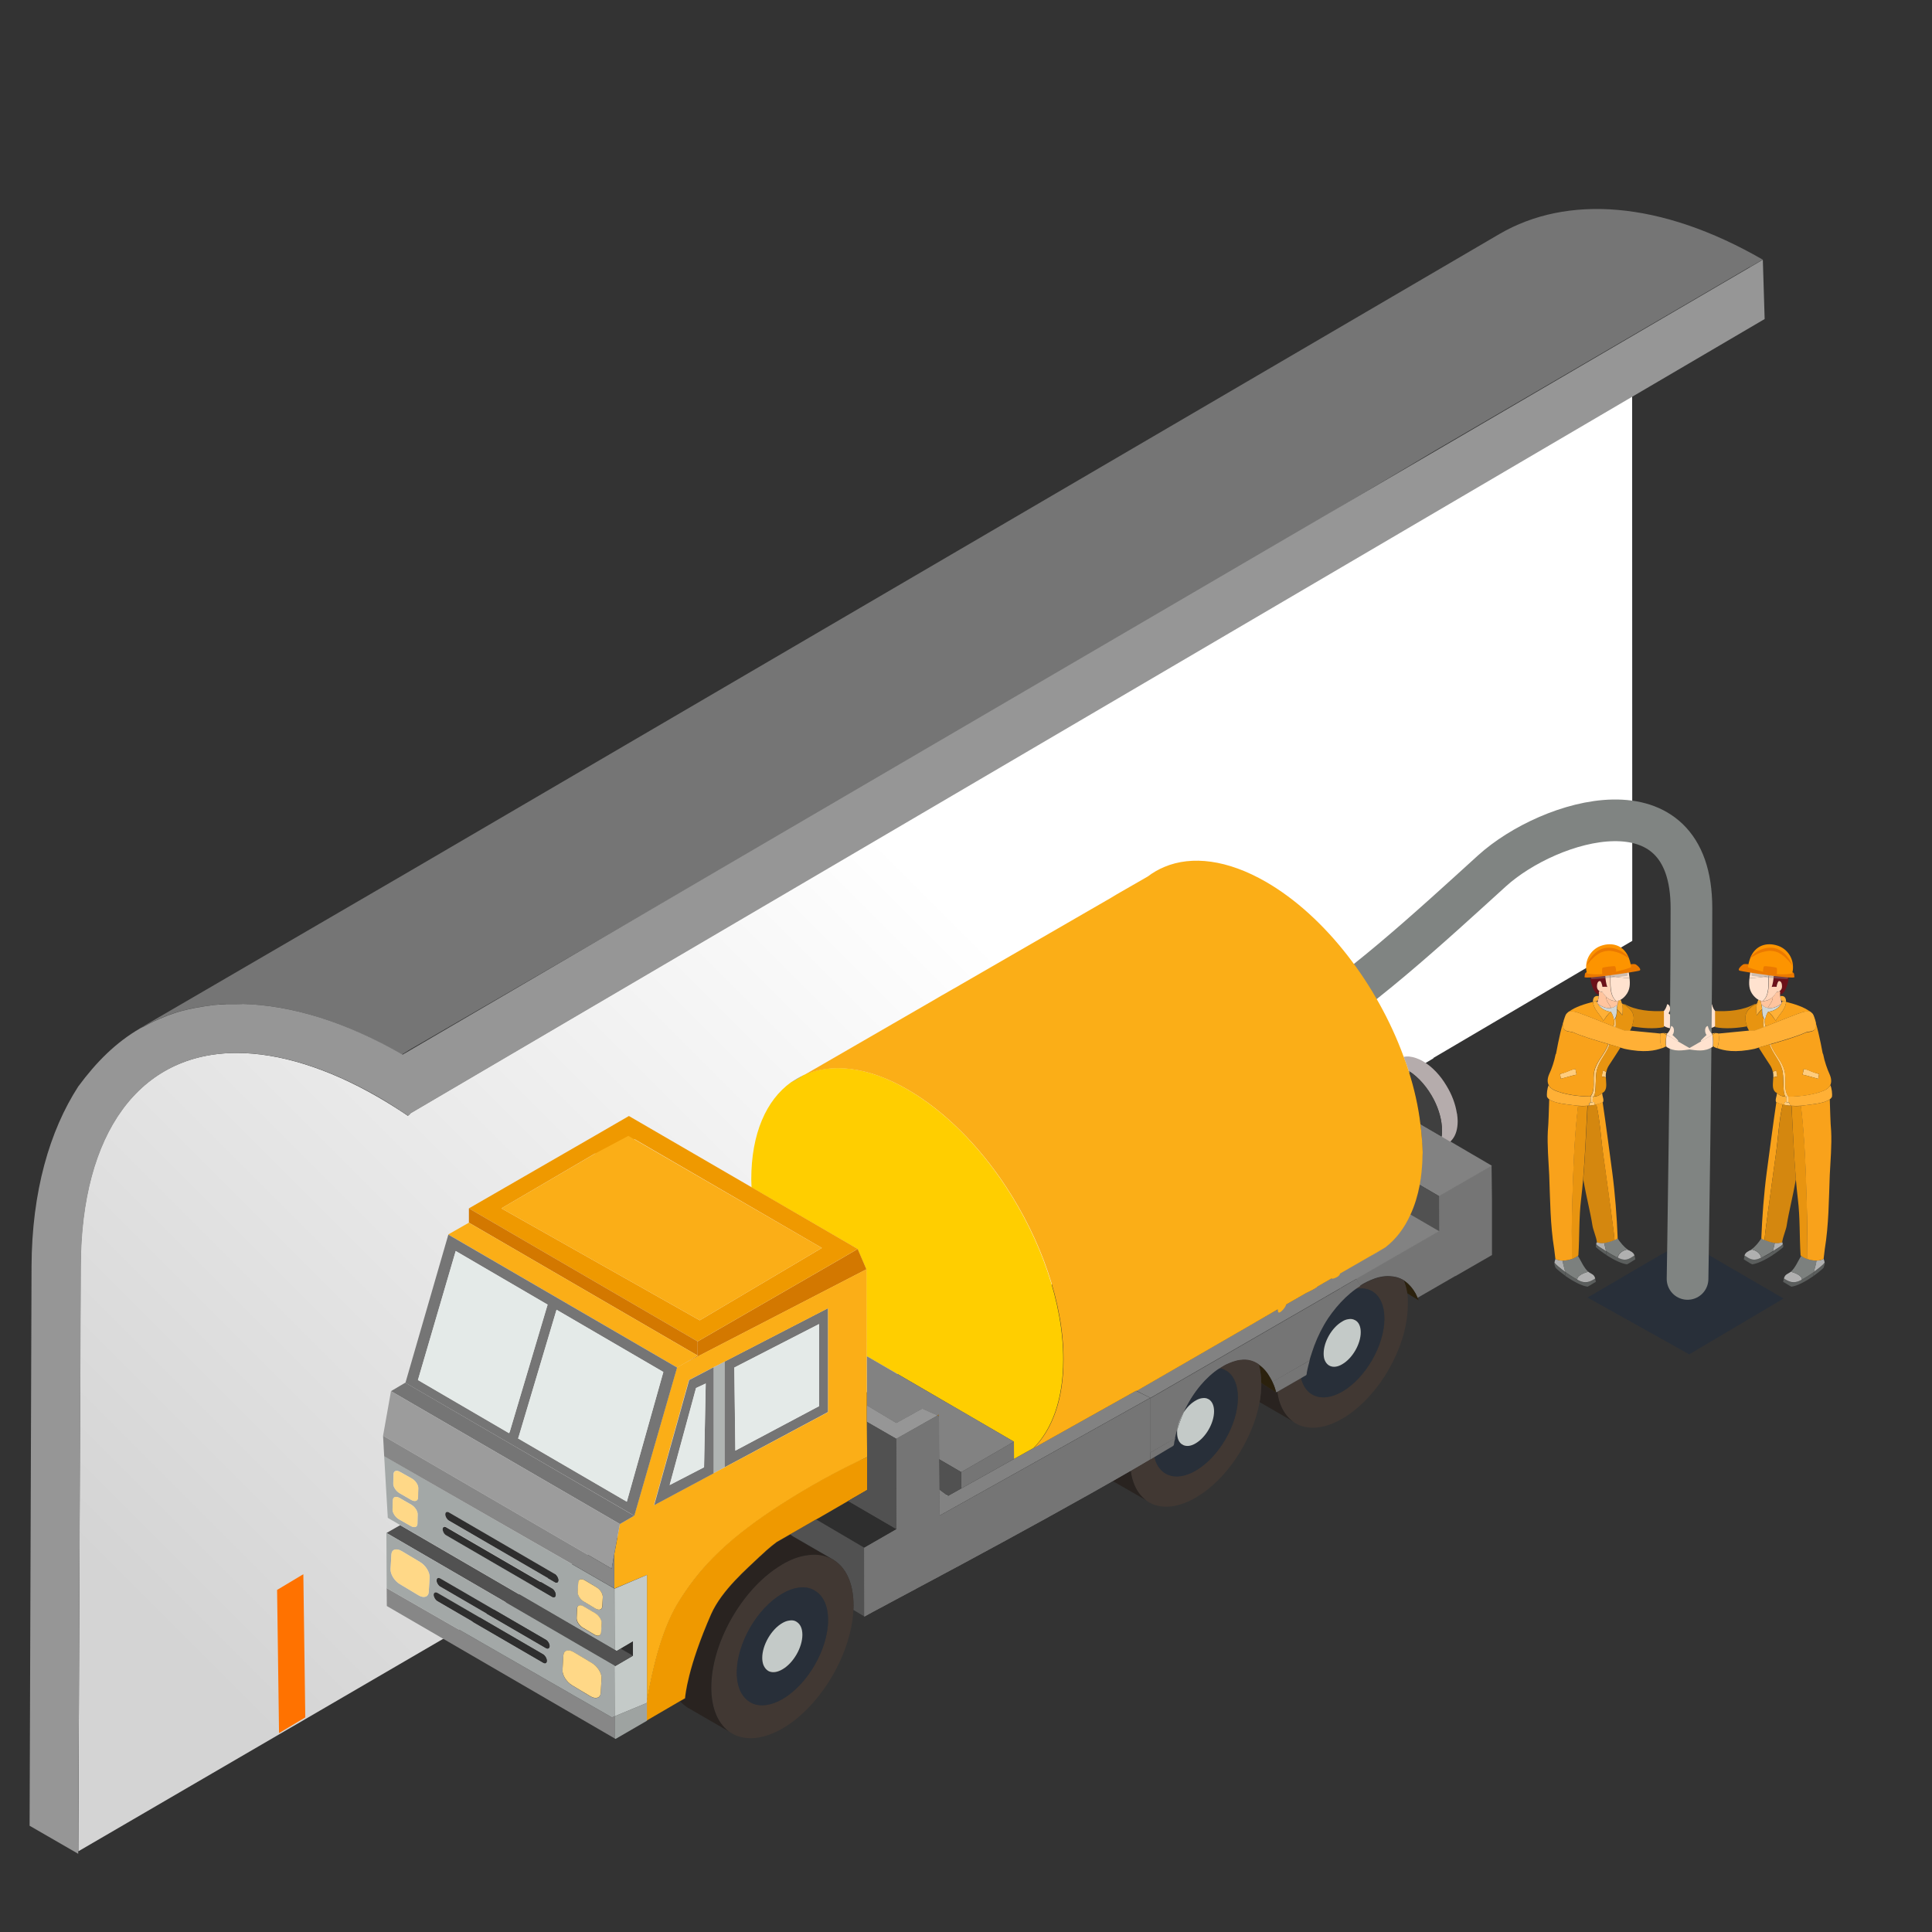 <svg enable-background="new 0 0 1391 1391" height="1391" viewBox="0 0 1391 1391" width="1391" xmlns="http://www.w3.org/2000/svg" xmlns:xlink="http://www.w3.org/1999/xlink"><rect x="0" y="0" width="1391" height="1391" fill="#333333" stroke="none"/><linearGradient id="a" gradientUnits="userSpaceOnUse" x1="155.399" x2="701.115" y1="1213.448" y2="667.732"><stop offset="0" stop-color="#d4d4d4"/><stop offset="1" stop-color="#fff"/></linearGradient><path d="m295.4 801.5s-1.4 2.3-2.3 1.7l.2-.1c-7-4.7-14-9.1-21.1-13.2-36-20.8-71.2-31.8-101.8-31.8-70.1 0-112.1 57.4-112.4 153.6l-.1 28.6-1.5 392.6 707.8-412.2 267.8-158.7v-.3l143.2-84.3-.1-392.8z" fill="url(#a)"/><path d="m219.8 1236.5-1.4-103.1-18.9 11.3 1.4 103.1z" fill="#ff7200"/><path d="m821.8 884.5-1.4-103.1-18.9 11.3 1.4 103.1z" fill="#d3d5d6"/><path d="m1235.8 729.5c0-.3-.1-.5-.1-.8-1.6-1.2-2.7-3.6-3.1-5.6-2.7.4-2.6 4.8-1 6.5l.1.1c-1.2 1-2.6 2.4-3.6 3.8v.8l-2.3 1.2-3.9 2.2-3.9 2.2c6.8.9 12.4 2.1 18.1-1.7.6-2.5 0-5.9-.3-8.7z" fill="#ffe2cf"/><path d="m1211.2 737.6-3.9-2.2-2.2-1.2v-.8c-1-1.4-2.5-2.8-3.7-3.8l-.1-.1c1.6-1.7 1.7-6.1-1-6.5-.4 2-1.5 4.4-3.1 5.6 0 .3 0 .5-.1.8-.3 2.8-.9 6.2-.1 8.7 5.7 3.8 11.3 2.6 18.1 1.7z" fill="#ffe2cf"/><path d="m1284.1 934.9-67.9 40.2-73.2-40.9 52.3-30.6 18.3-9.7z" fill="#282f39"/><path d="m929.5 743.4c42.5-22.4 103.5-79 144.7-116.4s143.6-68.5 143.6 26.8c0 95.2-2.8 267-2.8 267" style="fill:none;stroke:#808482;stroke-width:30;stroke-linecap:round;stroke-linejoin:round;stroke-miterlimit:10"/><path d="m1074.2 864.5v39.1l-26.2 15.1h-.2l-27.2 15.7c-.5-1.1-1-2.2-1.5-3.3-1.9-3.4-4.4-6.4-7.4-8.6-.5-.3-.9-.6-1.3-.9-3.1-1.9-6.4-2.7-9.9-2.8-2-.1-4.1 0-6.1.4-1.7.3-3.2.7-4.8 1.3-3.6 1.3-7.1 3-10.4 5.1l-2.9-5 59.7-34.4-.1-25.2 38-21.9z" fill="#757575"/><path d="m1074.1 839.3-38 21.9-14.2-8.3c1.2-6.6 1.9-13.8 2-21.5.1-.7.1-1.3.1-2.1 0-6.6-.5-13.2-1.3-20l15.1 8.8 6.2 3.6z" fill="#828282"/><path d="m1049.1 802.3c.2 1.7.4 3.3.4 4.9 0 5.7-1.4 10.1-3.8 13.1-.5.6-1 1.2-1.6 1.7l-6.2-3.6c.2-.8.2-1.6.3-2.4 0-.7 0-1.5 0-2.2 0-7.1-2.2-14.9-5.9-22-4.4-8.5-10.8-16.2-18.1-20.7-1.1-3.4-2.3-6.8-3.6-10.2 1.3-.2 2.7-.4 4.2-.2 2.9.3 6.2 1.4 9.6 3.3 6.7 3.9 12.7 10.3 17.1 17.8 3.8 6.2 6.4 13.1 7.4 19.7.1.2.2.5.2.8z" fill="#b5acac"/><path d="m1048.9 919.2c-.2-.1-.4-.2-.5-.2 0 0 0 0-.1 0s-.3-.2-.4-.2h.2z" fill="#454d5a"/><path d="m1038.2 813.7v2.2c-.1.9-.2 1.7-.3 2.4l-15.1-8.8c-1.5-12.7-4.4-25.6-8.5-38.5 7.2 4.5 13.7 12.2 18.1 20.7 3.6 7.1 5.8 14.9 5.8 22z" fill="#3f3f3f"/><path d="m1036.1 861.2.1 25.2-20.9-12.1c2.9-6.3 5.1-13.4 6.6-21.3z" fill="#515151"/><path d="m1036.2 886.4-59.7 34.4-12 6.9-1.2-1.9c.9-.5 1.5-1.4 1.4-2.6-.1-2.1-.2-4.2-.4-6.3l20-11.5c4.5-1.9 8.7-4.3 12.6-7.3 7.6-5.8 13.8-13.8 18.3-23.9z" fill="#828282"/><path d="m1021.4 936.1v.1l-1.8-1.1-3.4-2.1-3.2-2c-.5-3.4-1.3-6.4-2.5-9.2.4.3.9.6 1.3.9 3 2.2 5.5 5.2 7.4 8.6.6 1.1 1.1 2.2 1.5 3.3.2.4.5.9.7 1.5z" fill="#2b210d"/><path d="m1013.6 938.6v.9c0 30.2-21.2 66.9-47.3 82-11.8 6.8-22.6 8-30.8 4.6-1.7-.7-3.4-1.7-4.9-2.9-4-2.9-7-7.3-9-12.8-.9-2.5-1.6-5.3-2-8.3 4.1-2.4 12.4-7.2 17.2-9.9.2.9.5 1.8.8 2.7 1.3 3.5 3.3 6.3 5.8 8.2 1.1.7 2.1 1.4 3.3 1.8 5.3 2.2 12.2 1.4 19.8-3 16.8-9.7 30.3-33.2 30.3-52.6 0-9.3-3.2-16.1-8.3-19.3l-.1-.1-1.1-.5c-3.1-1.6-6.7-2.1-10.7-1.4-.2 0-.3 0-.4 0 1.1-.7 2.2-1.5 3.3-2.2 3.3-2.1 6.8-3.8 10.4-5.1 1.6-.6 3.1-1 4.8-1.3 2.1-.4 4.1-.5 6.1-.4 3.5.2 6.8 1 9.9 2.8 1.1 2.8 2 5.8 2.5 9.2.2 1.1.3 2.4.4 3.6z" fill="#413833"/><path d="m984.5 905.4 12.6-7.3c-3.9 3.1-8.1 5.5-12.6 7.3z" fill="#979797"/><path d="m988.4 930c5.2 3.3 8.3 10 8.3 19.3 0 19.4-13.6 42.9-30.3 52.6-7.6 4.4-14.5 5.2-19.8 3-1.1-.5-2.2-1.1-3.3-1.8-2.5-1.9-4.5-4.7-5.8-8.2-.3-.9-.5-1.8-.8-2.7 1.6-1 2.8-1.7 3.3-1.9.8-.5.7-1.4.8-2.2.5-2.9 1.2-5.7 2-8.6.2-1 .5-1.9.8-2.9.8-2.6 1.6-5.1 2.6-7.7 2.7-7 6-13.8 10.1-20 1.8-2.6 3.7-5.2 5.8-7.7 4.1-5 8.8-9.6 14.1-13.3h.4c4-.7 7.6-.2 10.7 1.4l1.1.5zm-8.7 29.1c0-4.2-1.5-7.1-3.7-8.5h-.1l-.4-.3c-1.4-.7-3-1-4.7-.6-1.4.2-2.9.7-4.4 1.7-7.4 4.2-13.3 14.5-13.3 23 0 1.8.2 3.3.7 4.6.5 1.5 1.5 2.8 2.6 3.6.4.3.9.6 1.4.8 2.3 1 5.4.7 8.7-1.3 7.2-4.2 13.2-14.5 13.2-23z" fill="#282f39"/><path d="m976.6 920.8 2.9 5c-1.1.7-2.2 1.4-3.3 2.2-5.3 3.8-10 8.4-14.1 13.3-2.1 2.5-4 5.1-5.8 7.7-4.1 6.2-7.5 13-10.1 20-.9 2.6-1.8 5.1-2.6 7.7-.3 1-.6 1.9-.8 2.9l-2.4 1.4-24.3 14c-.5-1-.9-1.9-1.4-2.7-2.2-3.9-5-7.4-8.4-9.7-3.8-2.7-8.3-4-13.5-3.2-.9.1-1.8.2-2.7.5-1.7.4-3.3 1-5 1.7-2.4.9-4.6 2.2-6.8 3.6-5.2 3.4-9.9 7.9-13.7 12.3-5 5.8-9 12.4-12.2 19.5-2.6 3.9-4.3 8.4-4.7 12.6-.6 2-1 3.9-1.5 5.9l-15.4 8.9-2.6 1.5v-2.7-.1-.1-.2-36.1l136.4-78.8v-.1z" fill="#757575"/><path d="m976 950.7c2.3 1.4 3.7 4.3 3.7 8.5 0 8.5-6 18.8-13.3 23-3.3 2-6.4 2.3-8.7 1.3-.5-.2-1-.5-1.4-.8-1.1-.8-2-2.1-2.6-3.6-.5-1.3-.7-2.9-.7-4.6 0-8.5 6-18.8 13.3-23 1.5-1 3-1.5 4.4-1.7 1.8-.4 3.4-.1 4.7.6z" fill="#c4cac8"/><path d="m964.6 927.7-136.4 78.8v-.1l-9.9-5 82.6-47.7 6.7-3.9 33.1-19.1h.1c.7-.3 7.7-3.7 7.8-4.5l22.9-13.3c.1 1 2.1 6.9 3.9 6z" fill="#828282"/><path d="m940.5 980.9 2.4-1.4c-.7 2.9-1.5 5.7-2 8.6-.1.9 0 1.8-.8 2.2-.5.2-1.7.9-3.3 1.9-4.8 2.8-13.2 7.6-17.2 9.9-.2.2-.6.4-.8.4-.6-2.4-1.4-4.9-2.5-7.2 0-.2-.1-.3-.2-.5z" fill="#757575"/><path d="m930.6 1023.2-23.7-13.7c.8-4.5 1.2-8.8 1.2-13.1 0-.2 0-.4 0-.6l10.7 6.7c.2 0 .5-.2.8-.4.5 3 1.1 5.8 2 8.3 2 5.5 5.1 9.9 9 12.8z" fill="#292320"/><path d="m918.8 1002.5-10.7-6.7c-.1-5-.7-9.4-1.8-13.3 3.5 2.4 6.3 5.8 8.4 9.7.5.9 1 1.8 1.4 2.7 0 .1.1.3.2.5 1.1 2.2 1.9 4.7 2.5 7.1z" fill="#2b210d"/><path d="m908.1 995.8v.6c0 4.3-.4 8.6-1.2 13.1-4.9 27-23.7 56-46.1 68.8-11.7 6.8-22.5 8.1-30.7 4.7-1.8-.7-3.5-1.7-5-2.9-3.9-2.9-7-7.3-9-12.8-1-2.6-1.6-5.4-2-8.4.9-.5 1.7-.9 2.5-1.5 4.3-2.5 8.2-4.8 11.6-6.8 1.1-.7 2.1-1.3 3.1-1.8.2.9.5 1.9.8 2.9 1.3 3.5 3.4 6.3 5.9 8.2 1 .8 2 1.4 3.2 1.8 5.3 2.2 12.2 1.4 19.8-3 16.8-9.7 30.4-33.3 30.4-52.6 0-9.4-3.2-16.1-8.4-19.4h-.2l-1-.6c-1.1-.5-2.2-1-3.4-1.2 2.2-1.4 4.5-2.7 6.8-3.6 1.7-.7 3.3-1.3 5-1.7.9-.3 1.8-.4 2.7-.5 5.2-.8 9.7.5 13.5 3.2 1 4.1 1.7 8.5 1.7 13.5z" fill="#413833"/><path d="m882.8 986.9c5.2 3.3 8.4 9.9 8.4 19.4 0 19.4-13.6 42.9-30.4 52.6-7.6 4.4-14.4 5.2-19.8 3-1.2-.5-2.2-1.1-3.2-1.8-2.5-1.9-4.6-4.7-5.9-8.2-.3-1-.6-2-.8-2.9 8.2-4.9 12.9-7.7 13.1-7.8 1.1-.7.9-2 1.1-3.2.2-.9.5-1.8.7-2.7.4-2 .9-3.9 1.5-5.9-.1.7-.1 1.4-.1 2.1 0 1.8.2 3.3.7 4.6.6 1.5 1.5 2.8 2.5 3.6.5.3 1 .5 1.4.8 2.4 1 5.4.7 8.7-1.3 7.4-4.3 13.3-14.5 13.3-23.1 0-4.1-1.4-7-3.6-8.5h-.1l-.5-.2c-1.3-.7-3-.9-4.7-.6-1.4.2-2.9.8-4.4 1.7-3.2 1.8-6.2 4.9-8.5 8.4 3.2-7.1 7.3-13.6 12.2-19.5 3.8-4.5 8.5-9 13.7-12.3 1.2.2 2.3.7 3.4 1.2l1 .6z" fill="#282f39"/><path d="m870.5 1007.6c2.2 1.5 3.6 4.4 3.6 8.5 0 8.5-5.9 18.8-13.3 23.1-3.3 2-6.3 2.3-8.7 1.3-.4-.3-.9-.5-1.4-.8-1.1-.8-2-2.1-2.5-3.6-.5-1.4-.7-2.9-.7-4.6 0-.7 0-1.4.1-2.1 1.3-4.3 2.8-8.5 4.7-12.6 2.3-3.6 5.3-6.6 8.5-8.4 1.5-.9 3-1.5 4.4-1.7 1.8-.3 3.4-.2 4.7.6z" fill="#c4cac8"/><path d="m852.3 1016.8c-1.9 4.1-3.4 8.3-4.7 12.6.4-4.2 2.2-8.7 4.7-12.6z" fill="#a1a5a4"/><path d="m846.2 1035.3c-.2.9-.5 1.8-.7 2.7-.2 1.2 0 2.5-1.1 3.2-.2.1-5 2.9-13.1 7.8-1 .5-2 1.2-3.1 1.8v-5l2.6-1.5z" fill="#757575"/><path d="m828.1 1006.4-151.8 84.9-.1-19 5.4 4v1.2l.9-.5 9.5-5.3 38.1-21.3 14.2-7.9 73.6-41.2.3.2z" fill="#828282"/><path d="m825.1 1080.1-23.8-13.7c4.6-2.7 8.8-5.2 12.8-7.5.4 3.1 1.1 5.9 2 8.4 1.9 5.6 5.1 9.9 9 12.8z" fill="#292320"/><path d="m765.5 978.9c0 28.3-7.9 50-21.3 63.6l-14.2 7.9v-12.4l-43-25-5.5-3.2-35.9-20.9-19.9-11.5-1.8-1-.1-48.9v-13.2l-.1-.4-6.3-14.7-76.3-44.3c0-1.9-.2-3.8-.2-5.7 0-33.1 10.8-57.1 28.5-69.9l9-5.2c19.9-9 46.1-6.4 74.8 10.2 26.8 15.5 51.5 40.5 70.8 69.8 25.3 38.5 41.6 84.1 41.5 124.8z" fill="#ffce00"/><path d="m730 1038 .1 12.4-38.1 21.3.1-11.8 2.4-1.4 13.9-8z" fill="#757575"/><path d="m730 1038-21.6 12.5-13.9 8-2.4 1.4-4.3-2.5-11.7-6.8-.1-17.5-.1-13.4v-1.2l-1.1.6-5.4-2.4-5.4-2.4-18.6 10.3-.3-.1-20.9-12.5-.1-10.3v-.3l-.1-23v-2l1.8 1 19.8 11.5 35.9 20.9 5.5 3.1z" fill="#828282"/><path d="m692.1 1059.9-.1 11.8-9.5 5.3-.9-.7-5.4-4-.1-21.7 11.7 6.8z" fill="#515151"/><path d="m1022.7 809.5c-1.5-12.7-4.4-25.6-8.5-38.5-1.1-3.4-2.3-6.8-3.6-10.2-18.9-51.8-56.2-101-99-125.8-27.9-16.1-53.5-19.1-73.1-10.9-4.4 1.8-8.5 4.2-12.2 7l-22.1 12.7-4.3 2.6-75.5 43.6-32.4 18.7-4.8 2.8-.6.3-8 4.6-.9.5-4.6 2.7-94.5 54.6c19.9-9 46.1-6.4 74.8 10.2 26.8 15.5 51.5 40.5 70.8 69.8 25.3 38.4 41.6 84 41.5 124.7 0 28.3-7.9 50-21.3 63.6l73.6-41.2.3.2 82.6-47.7 6.7-3.9 12.4-7.2c.1.7.1 1 .1 1.1.1 4 6-3 5.8-4.5l14.8-8.5h.1c.7-.3 7.7-3.7 7.8-4.5l10.2-5.9c.1 1 6.1-1.3 5.9-3.4l20-11.5 12.6-7.3c7.6-5.8 13.8-13.8 18.3-23.9 2.9-6.3 5.1-13.4 6.6-21.3 1.2-6.6 1.9-13.8 2-21.5.1-.7.1-1.3.1-2.1-.3-6.5-.7-13.1-1.6-19.9z" fill="#fbae17"/><path d="m682.5 1077-.9.5v-1.2z" fill="#a1a5a4"/><path d="m675.9 1018.5v1.2l-1.1-.6z" fill="#b08038"/><path d="m645.4 1100.9-23.2 13.4-34.7-20.2 1.8-1 21.4-12.4z" fill="#2e2e2e"/><path d="m617.5 899.2 6.3 14.7-8.3 4.3-105.5 54.5-18.1 9.4 10.4-6.1v-10.2l102.9-59.4z" fill="#d37800"/><path d="m622.2 1114.3.1 49.5-7.9-4.7c.1-1.1.1-2.3.1-3.4 0-15.8-5.4-27-14.1-32.5l-.2-.2-1.8-1-27.5-15.9c-.7-.6-1.4-1-2-1.5l18.6-10.7z" fill="#515151"/><path d="m614.5 1155.8c0 1.1 0 2.3-.1 3.4-1.5 31.9-23.8 69.5-51.1 85.3-12.7 7.3-24.3 8.7-33.3 5-1.9-.8-3.7-1.8-5.4-3.1-4.2-3.2-7.6-7.8-9.7-13.8-1.8-5.1-2.8-10.9-2.8-17.7 0-31.6 21.5-69.8 48.5-87 .9-.6 1.8-1.1 2.7-1.7 5.9-3.5 11.7-5.6 17-6.4 6.8-1.2 13-.4 18.1 2.3l1.8 1 .2.2c8.7 5.5 14.1 16.7 14.1 32.5zm-18.3 10.6c0-10.2-3.5-17.4-9.1-20.9l-.1-.1-1.1-.7c-3.3-1.7-7.2-2.3-11.6-1.5-3.5.5-7.1 1.9-10.9 4.2-18.2 10.4-32.8 35.9-32.8 56.9 0 4.3.6 8 1.8 11.3 1.4 3.9 3.6 6.8 6.3 8.9 1.1.8 2.2 1.5 3.4 2 5.8 2.4 13.3 1.5 21.4-3.2 18-10.5 32.7-36 32.7-56.9z" fill="#413833"/><path d="m570.9 1106.3 27.5 15.9c-5.1-2.7-11.3-3.5-18.1-2.3-5.3.8-11.1 2.9-17 6.4-.9.6-1.8 1.1-2.7 1.7-27 17.2-48.5 55.4-48.5 87 0 6.7 1 12.6 2.8 17.7 2.2 6 5.5 10.6 9.7 13.8l-28.2-16.3-1.4-.8c-1.9-1.3-3.7-2.7-5.2-4.4l3.5-2c.2-2 1.8-21.8 18.8-60.6 7.8-17.5 26-32.8 34.8-41.3.2-.2.4-.4.7-.6 6.4-6.1 11.2-9.6 11.7-10l9.6-5.5c.7.3 1.3.7 2 1.3z" fill="#292320"/><path d="m596.2 941.8v74.8l-74.6 39.9v-76.2zm-6.5 70.6v-59.1l-61 31.3.8 59.8z" fill="#757575"/><path d="m587.1 1145.5c5.7 3.6 9.1 10.7 9.1 20.9 0 20.9-14.7 46.4-32.9 56.9-8.1 4.7-15.6 5.6-21.4 3.2-1.2-.5-2.4-1.2-3.4-2-2.7-2.1-4.9-5-6.3-8.9-1.2-3.3-1.8-7-1.8-11.3 0-21 14.7-46.5 32.8-56.9 3.8-2.3 7.5-3.6 10.9-4.2 4.4-.8 8.3-.2 11.6 1.5l1.1.7zm-9.4 31.5c0-4.5-1.5-7.6-4-9.2l-.5-.2c-1.5-.8-3.2-1-5.1-.6-1.5.2-3.1.8-4.8 1.8-7.9 4.6-14.4 15.8-14.4 25 0 1.9.3 3.6.8 5 .7 1.7 1.6 3 2.8 3.9.4.4.9.6 1.5.9 2.6 1.1 5.8.7 9.4-1.5 7.8-4.7 14.3-15.9 14.3-25.1z" fill="#282f39"/><path d="m578.5 774.2-9 5.2c2.8-2 5.8-3.8 9-5.2z" fill="#979797"/><path d="m573.7 1167.8c2.5 1.6 4 4.7 4 9.2 0 9.2-6.5 20.4-14.4 24.9-3.6 2.1-6.8 2.5-9.4 1.5-.6-.3-1.1-.5-1.5-.9-1.2-.9-2.1-2.2-2.8-3.9-.5-1.4-.8-3.1-.8-5 0-9.2 6.5-20.4 14.4-25 1.7-1 3.3-1.6 4.8-1.8 2-.4 3.7-.2 5.1.6z" fill="#c4cac8"/><path d="m521.6 980.3v76.2l-7.8 4.2v-76.3z" fill="#b0b5b3"/><path d="m465.8 1224.5v1.5l-.2.2c.1-.6.2-1.2.2-1.7z" fill="#fca30b"/><path d="m624.3 1049.1v23.7l-10.4 6-3.3 1.9-21.4 12.4-1.8.9-18.6 10.7-9.6 5.5c-.6.5-5.4 3.9-11.7 10-.2.2-.4.3-.7.6-8.8 8.5-27 23.8-34.8 41.3-17 38.8-18.6 58.6-18.8 60.6l-3.5 2-24 14v-12.9-1.5c4-22.7 10.3-49.8 21.7-69.3 8.1-13.2 16.5-24.1 26.1-33.8 12.3-12.5 26.1-23.1 42.6-34.2 17.6-11.6 37.6-23.5 62.3-35.4 2-.7 3.9-1.6 5.9-2.5z" fill="#ef9900"/><path d="m624.2 1023.7.1 25.4c-2 .9-3.9 1.8-5.8 2.7-24.7 11.9-44.7 23.8-62.3 35.4-16.5 11.1-30.3 21.7-42.6 34.2-9.6 9.7-18.1 20.6-26.1 33.8-11.4 19.5-17.7 46.6-21.7 69.3v-90.6l-23.4 9.8-.1-.1-.1-24.3 4.1-22 10.3-6 30.8-106.7 4.5-2.6 18.1-9.4 105.5-54.5 8.3-4.3.1.4v13.2l.1 48.9v2l.1 23v.3 10.4 11.7zm-28-7v-74.8l-74.6 38.5-7.9 4-17.7 9.2-25.2 90.1 42.8-22.9 7.9-4.2z" fill="#fbae17"/><path d="m617.5 899.2-12.3 7.2-102.9 59.4-164.7-95.8 85.3-49.2 5.9-3.4 24-13.9 88.5 51.4zm-113.7 51.4 87.9-52.1-134.8-78.3-28.2 16.3-.1-6.1-67.6 39.6z" fill="#ef9900"/><path d="m591.7 898.5-87.9 52.1-142.8-80.6 67.7-39.6 23.7-12.6z" fill="#fbae17"/><path d="m589.7 953.3v59.1l-60.3 32-.7-59.8z" fill="#e4eae8"/><path d="m513.8 984.4v76.4l-42.8 22.9 25.2-90.1zm-6.9 72 1.2-60.3-7 3.2-19 69.9z" fill="#757575"/><path d="m508.1 996.1-1.2 60.3-24.7 12.8 19-69.8z" fill="#e4eae8"/><path d="m502.3 965.8v10.2l-164.7-95.7v-10.3z" fill="#d37800"/><path d="m502.3 976-10.4 6.1-4.4 2.5-164.8-95.8 14.9-8.5z" fill="#fbae17"/><path d="m487.5 984.6-30.8 106.7-164.8-95.7 30.9-106.7zm-36.2 96.6 26.3-93.4-76.9-44.8-27.4 92.1-.3.5zm-84.3-50.3 27.2-91.6-66.1-38.6-27.2 92.9 65.6 38.2z" fill="#757575"/><path d="m477.6 987.8-26.3 93.4-78.4-45.6.3-.5 27.5-92.1z" fill="#e4eae8"/><path d="m465.8 1225.9v13l-22.6 13.1-.7-.4v-14-1.9l23.1-9.6z" fill="#9ea3a1"/><path d="m465.8 1133.9v90.6c0 .6-.1 1.1-.2 1.6l-23.1 9.6-.1-36.6.6.4 12.7-7.4v-10.3l-8.8 5.2-2.9 1.7-1.5-.9-.1-44h.1z" fill="#c4cac8"/><path d="m456.6 1091.3-10.3 6-164.8-95.7 10.3-6.1z" fill="#757575"/><path d="m455.7 1181.8v10.3l-8.8-5.1z" fill="#2e2e2e"/><path d="m455.7 1192.1-12.7 7.4-.6-.4-164.1-95.4 9.8-5.6 154.3 89.7 1.5.9 3-1.7z" fill="#515151"/><path d="m446.3 1097.3-4.1 22-1.8 10.1-164.6-95.7 5.7-32.1z" fill="#9c9c9c"/><path d="m442.5 1237.6v14l-164-95.3-.1-12.9 162.2 93.1 1.9-.8z" fill="#878787"/><path d="m442.4 1199.1.1 36.6-1.9.8-162.2-93.1-.2-39.7zm-9.3 9.3c.2-3.7-2.9-8.6-6.8-10.9l-13.2-7.9c-3.9-2.4-7.3-1.3-7.5 2.4l-.6 10.4c-.2 3.7 2.8 8.6 6.8 11l13.2 7.9c3.9 2.4 7.3 1.3 7.5-2.4zm-40-21.8c1.4.8 2.6.2 2.6-1.5 0-1.6-1.2-3.6-2.6-4.4l-76.3-44.3c-.4-.2-.9-.3-1.2-.3-.8 0-1.4.6-1.4 1.8 0 1.7 1.2 3.6 2.6 4.4zm-2 10.5c1.5.9 2.6.2 2.6-1.4s-1.1-3.6-2.6-4.5l-76.2-44.3c-.5-.2-.9-.3-1.2-.3-.9 0-1.5.7-1.5 1.8 0 1.7 1.2 3.6 2.7 4.5zm-81.8-61.4c.2-3.7-2.8-8.6-6.8-11l-13.2-7.9c-4-2.4-7.3-1.3-7.5 2.4l-.6 10.5c-.2 3.7 2.8 8.6 6.8 10.9l13.2 7.9c3.9 2.4 7.3 1.3 7.5-2.4z" fill="#a3a8a7"/><path d="m442.3 1143.7.1 44-154.3-89.7-8.9-5.2-2.6-44.4zm-8.3 6.2c.1-2.4-1.9-5.5-4.4-7l-8.4-5.1c-2.6-1.5-4.7-.8-4.8 1.6l-.4 6.7c-.1 2.4 1.8 5.5 4.4 7l8.5 5.1c2.5 1.5 4.6.8 4.8-1.6zm-.9 18.8c.1-2.3-1.9-5.5-4.4-7l-8.5-5c-2.5-1.6-4.7-.9-4.8 1.5l-.3 6.7c-.2 2.4 1.8 5.5 4.3 7l8.4 5c2.6 1.6 4.7.9 4.9-1.5zm-33.6-29.6c1.4.9 2.5.2 2.5-1.4s-1.2-3.6-2.6-4.4l-76.2-44.3c-1.4-.9-2.6-.2-2.6 1.4v.1c0 1.6 1.2 3.6 2.6 4.4zm-2 10.5c1.5.8 2.6.2 2.6-1.5 0-1.6-1.2-3.6-2.6-4.4l-76.3-44.3c-1.3-.8-2.5-.2-2.5 1.4 0 1.7 1.2 3.6 2.6 4.4zm-96.4-78c.1-2.4-1.9-5.5-4.5-7l-8.6-4.9c-2.5-1.5-4.7-.7-4.7 1.6l-.2 6.8c-.1 2.3 2 5.4 4.5 6.9l8.5 4.9c2.5 1.5 4.7.7 4.8-1.7zm-.4 18.7c.1-2.3-2-5.4-4.5-6.9l-8.5-4.9c-2.6-1.5-4.7-.8-4.8 1.6l-.2 6.7c-.1 2.5 2 5.5 4.5 7l8.6 4.9c2.6 1.5 4.7.8 4.8-1.6z" fill="#a3a8a7"/><path d="m442.4 1143.7h-.1v-.1z" fill="#fca30b"/><path d="m442.2 1119.3.1 24.3-165.7-95.1-.8-14.8 164.6 95.7z" fill="#878787"/><path d="m429.6 1142.9c2.6 1.5 4.5 4.7 4.4 7l-.4 6.7c-.2 2.4-2.3 3-4.8 1.6l-8.5-5.1c-2.6-1.5-4.5-4.6-4.4-7l.4-6.7c.1-2.4 2.3-3.1 4.8-1.6z" fill="#ffd887"/><path d="m426.3 1197.4c3.9 2.4 7 7.2 6.8 10.9l-.6 10.5c-.2 3.7-3.6 4.8-7.5 2.4l-13.2-7.9c-4-2.4-7-7.3-6.8-11l.6-10.4c.2-3.7 3.6-4.8 7.5-2.4z" fill="#ffd887"/><path d="m428.8 1161.6c2.5 1.6 4.5 4.7 4.4 7l-.4 6.7c-.2 2.4-2.3 3.1-4.9 1.5l-8.4-5c-2.5-1.6-4.5-4.7-4.3-7l.3-6.7c.1-2.4 2.3-3.1 4.8-1.5z" fill="#ffd887"/><path d="m402 1137.7c0 1.6-1.1 2.3-2.5 1.4l-76.3-44.3c-1.5-.9-2.6-2.9-2.6-4.4 0-.1 0-.1 0-.1 0-1.6 1.2-2.2 2.6-1.4l76.2 44.3c1.4.9 2.6 2.9 2.6 4.5z" fill="#2e2e2e"/><path d="m400.1 1148.2c0 1.7-1.1 2.3-2.6 1.5l-76.2-44.3c-1.5-.8-2.6-2.8-2.6-4.4 0-1.6 1.2-2.2 2.5-1.4l76.3 44.3c1.4.7 2.6 2.7 2.6 4.3z" fill="#2e2e2e"/><path d="m395.7 1185.1c0 1.6-1.2 2.3-2.6 1.5l-76.2-44.3c-1.4-.8-2.6-2.8-2.6-4.4 0-1.2.6-1.8 1.4-1.8.3 0 .8.1 1.2.3l76.3 44.3c1.3.8 2.5 2.8 2.5 4.4z" fill="#2e2e2e"/><path d="m394.3 939.3-27.3 91.6-.5 1-65.6-38.3 27.2-92.9z" fill="#e4eae8"/><path d="m393.7 1195.7c0 1.7-1.1 2.3-2.6 1.4l-76.2-44.3c-1.5-.9-2.6-2.8-2.7-4.5 0-1.1.6-1.8 1.5-1.8.3 0 .7.1 1.2.3l76.2 44.3c1.5 1 2.6 3 2.6 4.6z" fill="#2e2e2e"/><path d="m302.5 1124.7c4 2.4 7 7.3 6.8 11l-.6 10.4c-.2 3.7-3.6 4.8-7.5 2.4l-13.2-7.9c-4-2.4-7-7.2-6.8-10.9l.6-10.5c.2-3.7 3.5-4.8 7.5-2.4z" fill="#ffd887"/><path d="m296.7 1064.6c2.6 1.5 4.6 4.6 4.5 7l-.2 6.7c0 2.4-2.2 3.1-4.8 1.7l-8.5-4.9c-2.6-1.5-4.6-4.6-4.5-6.9l.2-6.8c.1-2.3 2.2-3.1 4.7-1.6z" fill="#ffd887"/><path d="m296.2 1083.4c2.5 1.5 4.6 4.6 4.5 6.9l-.2 6.8c0 2.4-2.2 3.1-4.8 1.6l-8.6-4.9c-2.5-1.5-4.5-4.5-4.5-7l.2-6.7c.1-2.4 2.2-3.1 4.8-1.6z" fill="#ffd887"/><path d="m828.1 1045.7v5c-3.4 2-7.3 4.3-11.6 6.8-80 46.3-187.9 102.6-194.2 106.4l-.1-49.5 23.3-13.4-.2-65.1 29.5-16.6 1.2.5.1 13.4v17.5l.2 21.7.1 19 151.8-84.8v.1 36.1.2.1.1 2.5z" fill="#757575"/><path d="m674.8 1019.1-29.6 16.7-21-12.1v-11.7l20.9 12.5.3.1 18.6-10.3 5.4 2.4z" fill="#969696"/><path d="m645.2 1035.8.2 65.1-34.7-20.2 3.2-1.9 10.4-6v-23.7l-.1-25.4z" fill="#515151"/><path d="m828.1 1045.7v5c-3.4 2-7.3 4.3-11.6 6.8-80 46.3-187.9 102.6-194.2 106.4l-.1-49.5 23.3-13.4-.2-65.1 29.5-16.6 1.2.5.1 13.4v17.5l.2 21.7.1 19 151.8-84.8v.1 36.1.2.1.1 2.5z" fill="#757575"/><path d="m674.8 1019.1-29.6 16.7-21-12.1v-11.7l20.9 12.5.3.1 18.6-10.3 5.4 2.4z" fill="#969696"/><path d="m645.2 1035.8.2 65.1-34.7-20.2 3.2-1.9 10.4-6v-23.7l-.1-25.4z" fill="#515151"/><path d="m1257.7 739c.5 1.1 1.1 2.2 1.6 3.2 1.5-.1 2.9-.1 4-.1 1.7-.6 4-1.5 6.6-2.5-.8-2 0-4.4-.2-6.5-.9-1.8-1.1-3.9-1.1-6.3-1.4 1.2-2.6 2.8-3.8 4.2-.5-3.2-.5-5.8.3-8.6-.5.3-1 .5-1.5.8-8 4.7-8 9.8-5.7 15.9-.1-.2-.1-.1-.2-.1z" fill="#e89410"/><path d="m1286 789.5h1.6c0-.1 0-.1 0-.2-3.7-4.9-1.2-12-2.6-17.9-1.5-7.3-7.6-12.5-10.1-19.6-.3.1-.6.2-.9.3 2 6.3 7.1 11.2 8.9 17.4 1.1 3.5.9 7.1 1.1 10.6.2 2.5-.1 7.2 1.5 9.5.1-.1.3-.1.5-.1z" fill="#ffcc7d"/><path d="m1237.7 744.1c-.2 0-.3 0-.4 0 .6 3.3.3 7.5-1 10.5 4.7 1.8 12.9 3.6 27.1.5.9-.3 1.9-.6 3-.9 2.2-.7 4.9-1.5 7.8-2.3.3-.1.6-.2.9-.3 9-2.6 19.7-5.8 25.2-8.4 2-.6 4.5-.4 6.1-1.8 2.3-1.9.7-6.7-.2-9.2-.3-.9-.6-1.6-1-2.2-.5-.5-1-1.1-1.7-1.6-1.5-.7-3.3-.2-5.4.2-4 1.2-17.1 6.5-26.8 10.3-.4.2-.9.3-1.3.5-2.6 1-4.8 1.9-6.6 2.5-1.1 0-2.4 0-4 .1-7.3.6-18.5 1.9-21.7 2.1z" fill="#ffb036"/><path d="m1296.6 796.1c.9-.1 1.8-.2 2.7-.3 4-.6 14-1.2 18.1-4.3.6-.4 1-.9 1.4-1.5h.1c.5-2.2-.1-6.7-1.1-8.7-.7 1.5-2.1 2.7-4.2 3.7-7 3.1-17.5 4.5-25.8 4.5-.1 0-.1 0-.2 0-.1 1.2-.1 2.9-.1 4.2.2.1.3.1.4.1.8.4.8 1.3.8 2.2.4 0 .8.1 1.1.1 2.3.2 4.6.2 6.8 0z" fill="#ffb036"/><path d="m1273 728.5c3.9-.5 7.5-2.4 9.5-5.7-3 2.1-6.5 3.5-9.7 2.9-1.6-.3-3.1-1.1-4.5-2.5 0 0-.1-.1-.1-.1.2.9.5 2.3.5 3.5 0 2.4.2 4.6 1.1 6.3.3.5.6 1 1 1.4 0 0 .1.1.1.1.3-2.1.9-4 2.1-5.9z" fill="#d1d6d4"/><path d="m1269.7 733c.2 2.1-.6 4.5.2 6.5.4-.2.8-.3 1.3-.5-.5-1.4-.7-3.1-.5-4.6-.4-.5-.7-.9-1-1.4z" fill="#ffcc7d"/><path d="m1285.1 793.5c-.5.4-.4 1.2-.4 2 1.3.3 2.7.5 4 .6 0-1-.1-1.8-.8-2.2-.1 0-.2-.1-.4-.1-.4-.1-.9-.2-1.5-.3-.4-.1-.8-.1-.9 0z" fill="#ffcc7d"/><path d="m1313.8 909c-1.2 1.8-4.5 4.1-5.7 5.2-.7.5-1.3 1.1-2 1.5-.2.9-.3 1.9-.3 2.9 2.8-2 5.3-4 7.1-5.8.7-2 1-2.8.9-3.8z" fill="#5b5e5d"/><path d="m1297.2 921.4c-3.2 1.7-6.3 2.7-10.2.8-.9-.5-1.8-1-2.7-1.6-.2.7-.3 1.5-.5 2.3 2.1 1.1 4 2.5 6 3.5 4.3-.6 10.6-4 15.9-7.7 0-1 .1-2 .3-2.9-1.4 1-2.9 1.9-4.3 2.9-1.5.9-3 1.9-4.5 2.7z" fill="#5b5e5d"/><path d="m1276.4 903.5c2.8-1.8 5.5-3.8 7.5-5.6.1-.7 0-1.4-.2-2-1.4 1.6-3.4 2.6-5.3 3.8-.6.4-1.2.8-1.8 1.2-.2.8-.3 1.7-.2 2.6z" fill="#5b5e5d"/><path d="m1268.1 905.5c-3.5 1.7-6.3 2.3-10.3-.5-.6-.4-1.1-.8-1.7-1.1-.3.8-.3 1.8-.6 2.8 2.1 1.2 3.9 2.6 6 3.6 4-.5 9.8-3.4 14.9-6.7-.1-.9 0-1.8.2-2.7-1.7 1.1-3.5 2.2-5.3 3.2-1.2.4-2.2 1-3.2 1.4z" fill="#5b5e5d"/><path d="m1259.3 900.6c-2.2 1-2.9 2.1-3.3 3.3.6.4 1.1.7 1.7 1.1 4 2.8 6.9 2.2 10.3.5-.4-3-3.5-5.2-6.6-5.8-.7.2-1.4.5-1.9.7 0 .1-.1.1-.2.2z" fill="#b0b0b0"/><path d="m1276.5 900.8c.6-.4 1.2-.8 1.8-1.2 1.8-1.2 3.9-2.2 5.3-3.8-.1-.5-.3-1-.4-1.5-1.6.6-3.5.7-5.4.5-.3 2.1-1 4-1.3 6z" fill="#b0b0b0"/><path d="m1287.7 916.7c-2.4 1.2-3 2.4-3.3 3.8.9.6 1.8 1.2 2.7 1.6 3.9 1.9 7.1 1 10.2-.8.2-2.9-4.9-4.9-7.9-5.7-.6.5-1.2.8-1.7 1.1z" fill="#b0b0b0"/><path d="m1307.8 907.6c-.3 2.7-1.3 5.3-1.8 8.1.7-.5 1.4-1 2-1.5 1.2-1.1 4.5-3.3 5.7-5.2-.1-.7-.3-1.4-.7-2.7-1.3.9-3.2 1.3-5.2 1.3z" fill="#b0b0b0"/><path d="m1261.5 899.7c3.1.6 6.2 2.8 6.6 5.8 1-.5 2-1 3.1-1.6 1.8-1 3.6-2 5.3-3.2.3-2 1-3.9 1.3-6-1.5-.2-2.9-.5-4.1-.9-.7-.3-2.1-.7-3.3-1.2-.8-.3-1.6-.7-2.2-1.1 0 .1-.1.1-.1.2-1.9 2.8-4.4 6-7.2 7.9.2.1.4.1.6.1z" fill="#7c807e"/><path d="m1296.5 904.7c-1.9 3.2-4.1 8.3-7.1 10.9 3 .9 8.1 2.8 7.9 5.7 1.5-.8 2.9-1.8 4.5-2.7 1.4-1 2.9-1.9 4.3-2.9.5-2.8 1.5-5.4 1.8-8.1-2.2 0-4.6-.4-6.7-1.2-1.6-.6-3.1-1.4-4.3-2.3-.2.2-.3.4-.4.6z" fill="#7c807e"/><path d="m1278.9 793.8c-2.1 13.9-5.2 37.6-6.9 50.3-2 15-3.3 32.3-3.9 47.5 0 0 .1 0 .1.1.6.5 1.4.8 2.2 1.1.6-7.1 1.8-14.1 2.6-21.2 1.9-12.9 3.5-26.1 5.4-39.1 1.8-12.5 2.3-25.3 5.1-37.4-1.6-.4-3.2-.9-4.6-1.6.1.1.1.2 0 .3z" fill="#f9a21b"/><path d="m1283.2 894c.4-3.3 2.8-8.8 3.2-11.8 1.2-8.1 4.5-21.2 6.6-33-1.5-17.6-2.2-36.9-3.2-53.1-.4 0-.8-.1-1.1-.1-1.4-.1-2.7-.3-4-.6-.4-.1-.8-.2-1.2-.3-2.7 12.1-3.2 24.8-5.1 37.4-1.9 12.9-3.5 26.1-5.4 39.1-.8 7.1-2 14.1-2.6 21.2 1.3.5 2.6.9 3.3 1.2 1.2.4 2.6.7 4.1.9 1.9.2 3.8.1 5.4-.5 0-.2 0-.3 0-.4z" fill="#d4870f"/><path d="m1293 849.2c.4 4.8.9 9.5 1.4 13.9 1.7 13.9 1.1 26.8 2 40.8.1.1.2.2.4.3 1.2.9 2.7 1.7 4.3 2.3 0-13.2.2-26.6-.2-39.8-.7-23.6-1.4-47-4.2-70.5-2.2.2-4.5.2-6.8 0 .9 16.1 1.6 35.4 3.1 53z" fill="#e89410"/><path d="m1313 906c.1-.8.7-6.2.8-6.6 2.9-17.8 2.9-35.3 3.6-53.4.5-9.9 1.5-21.8 1-31.5-.6-6.8-.7-14.9-1-23-4.1 3.1-14 3.7-18.1 4.3-.9.1-1.8.2-2.7.3 2.8 23.6 3.5 47 4.2 70.5.5 13.2.3 26.6.2 39.8 2.2.8 4.5 1.2 6.7 1.2 2 0 3.9-.4 5.3-1.3.1-.1 0-.2 0-.3z" fill="#f9a21b"/><path d="m1279 793.6c1.4.7 2.9 1.2 4.6 1.6.4.1.8.2 1.2.3 0-.8-.1-1.6.4-2 .1-.1.5-.1 1 0 .2-1.1.1-2.3 0-3.5-.1-.1-.1 0-.3-.1-.1-.1-.2-.2-.3-.4-3.1-.1-4.4-1-6.3-2.5.2 2.1-1.8 5.3-.2 6.9-.1-.2-.1-.3-.1-.3z" fill="#ffb036"/><path d="m1286 789.5c0 .2 0 .3.1.5.1 1.1.2 2.4 0 3.5.5 0 1.1.2 1.5.3 0-1.3 0-2.9.1-4.2-.7-.1-1.2-.1-1.7-.1z" fill="#ffcc7d"/><path d="m1276.5 771.9c.3 1.3.3 2.6.3 3.8.9-.4 2-.8 2.8-.6.1-1.5-.6-2.9-.6-4.4-.8.2-1.9.5-2.5 1.2z" fill="#ffcc7d"/><path d="m1298.5 769.8c0 1.3-.4 2.6-.7 3.9 3.8.8 7.6 2.1 11.4 3 0-1.1.4-2.2.5-3.4-.6-.3-2.5-.7-3.4-1.1-2.4-.7-5.2-2.5-7.6-2.5z" fill="#ffcc7d"/><g fill="#ffb036"><path d="m1283.4 720.6c.7.2 1.6.4 2.5.7.1-2.5-.9-4.8-4.2-4.1.1 1 .4 2.1.6 3.1.4.1.8.2 1.1.3z"/><path d="m1266 719.8c-.4.9-.7 1.7-.9 2.5.8-.4 1.7-.8 2.6-1.2-.1-.2-.1-.4-.2-.6-.4-.3-1-.5-1.5-.7z"/><path d="m1267.7 721c-.9.4-1.8.8-2.6 1.2-.8 2.8-.8 5.5-.3 8.6 1.2-1.4 2.4-3.1 3.8-4.2 0-1.2-.2-2.6-.5-3.5s.1.1.1.1c-.1-.7-.3-1.5-.5-2.2z"/><path d="m1282.5 722.8c-1.9 3.3-5.5 5.2-9.4 5.7 2.4 1.6 3.8 4.2 5.4 6.4 1.9-3.8 5.2-6.4 6.8-10.6.3-.9.6-2 .6-3-.9-.3-1.7-.5-2.5-.7-.2.5-.4 1-.6 1.5-.1.2-.2.5-.3.7z"/><path d="m1237.2 744c-.7-.2-1.5-.2-2.3-.2v.1l-1.3.8-.6.4c.3 2.8.9 6.2.1 8.7.2-.1.5-.3.7-.5l.3.5c.6.3 1.3.6 2.2.9 1.2-3 1.6-7.2 1-10.5-.1-.1-.1-.1-.1-.2z"/></g><path d="m1257.7 739h.2c-2.2-6.1-2.3-11.2 5.7-15.9l-.2-.3c-8.3 4.7-19 5.6-28.6 5.1v11.6c7.2 1.5 16.1.7 22.9-.5z" fill="#d4870f"/><path d="m1279.2 786.9c1.9 1.6 3.2 2.4 6.3 2.5-1.6-2.3-1.3-7-1.5-9.5-.2-3.5 0-7.1-1.1-10.6-1.7-6.2-6.8-11.1-8.9-17.4-2.9.8-5.5 1.6-7.8 2.3 2.7 4.3 5.5 8.6 8.4 13 1 1.6 1.5 3.1 1.8 4.7.7-.6 1.7-.9 2.5-1.1 0 1.4.7 2.8.6 4.4-.8-.2-1.8.1-2.8.6-.1 4.3-1.1 7.9 1.5 10.5.4.1.7.4 1 .6z" fill="#e89410"/><path d="m1306.2 772.3c-2.4-.7-5.2-2.5-7.6-2.5h-.1c0 1.3-.4 2.6-.7 3.9 3.8.8 7.6 2.1 11.4 3 0-1.1.4-2.2.5-3.4-.7-.3-2.5-.7-3.5-1zm6.5-13c.9 4.8 2.9 10.5 4.6 14.2 1.3 3 1.5 5.7.4 7.9-.7 1.5-2.1 2.7-4.2 3.7-7 3.1-17.5 4.5-25.8 4.5-.1-.1-.1-.1-.2-.2-3.7-4.9-1.2-12-2.6-17.9-1.5-7.3-7.6-12.5-10.1-19.6 9-2.6 19.7-5.8 25.2-8.4 2-.6 4.5-.4 6.1-1.8 2.3-1.9.7-6.7-.2-9.2-.3-.9-.6-1.6-1-2.2.1.2.3.3.4.5 3 7.3 5.1 17.5 7 27.6.2.2.3.5.4.9z" fill="#f9a21b"/><path d="m1270.7 734.4c-.1 1.6 0 3.2.5 4.6 9.7-3.8 22.8-9.1 26.8-10.3 2.1-.3 3.9-.8 5.4-.2-4.4-3.6-12.1-5.8-17.5-7.2 0 1-.3 2.1-.6 3-1.6 4.2-4.9 6.8-6.8 10.6-1.7-2.1-3.1-4.7-5.4-6.4h-.1c-1.2 1.9-1.8 3.8-2.3 5.9z" fill="#f9a21b"/><path d="m1273.2 702.6c1.2-.3 2.4-.6 3.6-1-5.1-3-10.7-5-16-7.6-.1 3.3-.8 6.6-1.2 9.9 4.4.3 9.2-.3 13.6-1.3z" fill="#ffe2cf"/><path d="m1278.3 702.5c2.7-.5 7-.1 9.5-.9.2-.1.4-.1.6-.2 0 0 .3-3.1 0-5.7-.6-4.1-3.9-8.5-7.5-10.1-3-1.3-5.4-1.1-8.8-.8-4.5.4-9.9 4-11.3 8.5v.5.2c5.4 2.6 10.9 4.6 16 7.6.6.3 1 .6 1.5.9z" fill="#6b1119"/><path d="m1281.6 714.6c.1.4.1.9.2 1.4h.4c2.7-1 4.2-5.5 4.9-8 .6-2.1.7-4.2.8-6.3-2.5.8-6.8.3-9.5.9-.4.1-.7.2-1 .3h-.5c-.1 2.6-.6 5.5-1.4 7.9 1.1-.3 2.4-.1 3.5-.1.1-1.1.6-2.2.9-3.3h.1c.2-.9 1-1.1 1.7-.6 1.3.8 1.4 3.5 1.1 4.7-.2.9-.9 1.7-1.7 2.2l.3.2c.1.2.2.4.2.7z" fill="#6b1119"/><path d="m1281.7 717.2c-.1-.8-.2-1.7-.1-2.6h.1c0-.3-.1-.5-.2-.8l-.3-.2c-.7.5-1.5.7-2.2.7-.8 1.3-1.6 2.4-2.6 3.3 0 3.5-2.2 5.4-3.7 8.1 3.2.6 6.7-.8 9.7-2.9.1-.2.3-.5.4-.7-.2-.6-.3-1.2-.5-1.8-.2-1-.5-2.1-.6-3.1z" fill="#ffc49e"/><path d="m1267.7 721c.2.7.4 1.5.5 2.2 1.4 1.4 2.9 2.2 4.5 2.5 1.5-2.7 3.7-4.6 3.7-8.1-2.2 2.2-4.7 3.3-7.3 3.1-.5 0-1-.1-1.6-.3.1.2.2.4.2.6z" fill="#ffc49e"/><path d="m1282.9 711.3c.3-1.2.1-3.9-1.1-4.7-.8-.5-1.5-.3-1.7.6h-.1c-.4 1.1-.8 2.2-.9 3.3-1.1 0-2.4-.2-3.5.1.8-2.3 1.3-5.2 1.4-7.9h.5c.3-.1.6-.2 1-.3-.5-.3-1-.6-1.5-.9-1.2.4-2.4.7-3.6 1 0 5.6.8 14.1-4.1 18.1 2.5.2 5.1-.9 7.3-3.1.9-.9 1.8-2 2.6-3.3.8 0 1.5-.2 2.2-.7.6-.5 1.3-1.3 1.5-2.2z" fill="#ffd4b8"/><path d="m1218.8 753.2-3.9 2.2c6.8.9 12.4 2.1 18.1-1.7.7-2.5.2-5.8-.1-8.7l-8.2 4.8-2.1 1.2z" fill="#ffe2cf"/><path d="m1266 719.8c.5.3 1 .5 1.5.6.5.2 1 .2 1.6.3 4.9-4 4.1-12.5 4.1-18.1-4.5 1-9.2 1.6-13.6 1.4-.5 4.4-.5 8.7 2.7 12.6 1.2 1.4 2.4 2.5 3.7 3.2z" fill="#ffe2cf"/><path d="m1228.7 745.2-.2.1c-1.2 1-2.5 2.4-3.9 3.8v.8l8.2-4.8c0-.3-.1-.6-.1-.8-1.6-1.2-2.7-3.6-3.1-5.6-2.5.4-2.4 4.8-.9 6.5z" fill="#ffe2cf"/><path d="m1232.9 744v.2c.2.2.5.3.7.4l1.3-.8v-.1c-.7.1-1.4.2-2 .3z" fill="#ffb036"/><path d="m1232.9 744.2c0 .3.1.5.1.8l.6-.4c-.3-.1-.5-.2-.7-.4z" fill="#ffb036"/><path d="m1288.9 699.6c-1.5-.7-3.3-1.5-5.2-2.4l-6.8-1.4-14-3-2.1 5.8.3 4c5.4.7 17.6 2.1 25.9 2.3z" fill="#878787" opacity=".4"/><path d="m1260.4 694.5s-4.1-.9-5.4-.1c-1 .6-4.7 3.8-2.4 4.5s40 6.5 39.4 4.5.6-3.3-3.2-3.8z" fill="#eb7900"/><path d="m1290.3 700.8s-5.8 1.7-15.9-.1c-8.8-1.6-15.9-4.3-15.9-4.3.3-2.5.9-4.6 1.6-6.5.2-.5.4-1 .6-1.5 4-8.3 11.9-9.8 18.7-7.7 6.8 2 11.3 8.2 11.5 14.9v.3c.1 1.6-.1 3.2-.6 4.9z" fill="#fd9400"/><path d="m1290.9 695.8c-.2-.3-.5-.7-.8-1.1-.2-.2-.3-.5-.5-.7-.2-.3-.4-.5-.7-.8-.2-.3-.5-.6-.8-1-.3-.3-.6-.7-.9-1-.2-.2-.3-.4-.5-.5-.2-.2-.3-.3-.5-.5-.4-.3-.7-.7-1.1-1.1-.4-.3-.8-.7-1.2-1-.5-.3-.9-.6-1.4-1-.5-.3-1-.6-1.5-.9-.3-.1-.5-.2-.8-.4l-.4-.2-.4-.1c-.3-.1-.5-.2-.8-.3s-.6-.1-.8-.2c-.6-.2-1.2-.2-1.7-.3-.3 0-.6 0-.9-.1h-.4-.4c-.3 0-.6 0-.9 0s-.6.1-.9.1c-1.2.2-2.3.4-3.4.7-.5.1-1.1.4-1.6.5-.5.2-1 .4-1.5.6-1 .4-1.9.9-2.7 1.4s-1.6.9-2.2 1.3c-.4.2-.7.5-1 .7.2-.5.4-1 .6-1.5.5-.5 1.1-1 1.8-1.6.8-.6 1.7-1.2 2.6-1.8.5-.3 1-.5 1.5-.8.6-.2 1.1-.5 1.7-.7 1.2-.5 2.4-.8 3.8-1 1.3-.2 2.7-.2 4.1-.1.7.1 1.4.2 2 .4.3.1.7.2 1 .3s.6.2.9.4l.5.2.4.2c.3.2.6.3.9.5.6.3 1.1.7 1.6 1.1s1 .8 1.4 1.2.8.8 1.2 1.3c.4.4.7.9 1 1.3.2.2.3.4.5.6.1.2.3.4.4.6.3.4.5.8.8 1.2.2.4.4.8.6 1.1s.4.7.5 1 .3.6.4.9c.2.4.3.8.4 1.1.1-.2.1-.1.1 0z" fill="#eb7900"/><path d="m1269.3 699.7s.1-3.7.9-4 8.6.6 9 1.2.2 5-.1 5.1z" fill="#eb7900"/><path d="m1175.1 739c-.5 1.1-1.1 2.2-1.6 3.2-1.5-.1-2.9-.1-4-.1-1.7-.6-4-1.5-6.6-2.5.8-2 0-4.4.2-6.5.9-1.8 1.1-3.9 1.1-6.3 1.4 1.2 2.6 2.8 3.8 4.2.5-3.2.5-5.8-.3-8.6.5.3 1 .5 1.5.8 8 4.7 8 9.8 5.7 15.9.1-.2.2-.1.2-.1z" fill="#e89410"/><path d="m1146.9 789.5c-.5 0-1.1 0-1.6 0 0-.1 0-.1 0-.2 3.7-4.9 1.2-12 2.6-17.9 1.5-7.3 7.6-12.5 10.1-19.6.3.1.6.2.9.3-2 6.3-7.1 11.2-8.9 17.4-1.1 3.5-.9 7.1-1.1 10.6-.2 2.5.1 7.2-1.5 9.5-.2-.1-.4-.1-.5-.1z" fill="#ffcc7d"/><path d="m1195.2 744.1h.4c-.6 3.3-.3 7.5 1 10.5-4.7 1.8-12.9 3.6-27.1.5-.9-.3-1.9-.6-3-.9-2.2-.7-4.9-1.5-7.8-2.3-.3-.1-.6-.2-.9-.3-9-2.6-19.7-5.8-25.2-8.4-2-.6-4.5-.4-6.1-1.8-2.3-1.9-.7-6.7.2-9.2.3-.9.6-1.6 1-2.2.5-.5 1-1.1 1.7-1.6 1.5-.7 3.3-.2 5.4.2 4 1.2 17.1 6.5 26.8 10.3.4.2.9.3 1.3.5 2.6 1 4.8 1.9 6.6 2.5 1.1 0 2.4 0 4 .1 7.3.6 18.5 1.9 21.7 2.1z" fill="#ffb036"/><path d="m1136.2 796.1c-.9-.1-1.8-.2-2.7-.3-4-.6-14-1.2-18.1-4.3-.6-.4-1-.9-1.4-1.5h-.1c-.5-2.2.1-6.7 1.1-8.7.7 1.5 2.1 2.7 4.2 3.7 7 3.1 17.5 4.5 25.8 4.5h.2c.1 1.2.1 2.9.1 4.2-.2.1-.3.1-.4.1-.8.4-.8 1.3-.8 2.2-.4 0-.8.1-1.1.1-2.3.2-4.6.2-6.8 0z" fill="#ffb036"/><path d="m1159.8 728.5c-3.9-.5-7.5-2.4-9.5-5.7 3 2.1 6.5 3.5 9.7 2.9 1.6-.3 3.1-1.1 4.5-2.5 0 0 .1-.1.1-.1-.2.9-.5 2.3-.5 3.5 0 2.4-.2 4.6-1.1 6.3-.3.5-.6 1-1 1.4 0 0-.1.1-.1.1-.2-2.1-.9-4-2.1-5.9z" fill="#d1d6d4"/><path d="m1163.2 733c-.2 2.1.6 4.5-.2 6.5-.4-.2-.8-.3-1.3-.5.5-1.4.7-3.1.5-4.6.4-.5.7-.9 1-1.4z" fill="#ffcc7d"/><path d="m1147.8 793.5c.5.4.4 1.2.4 2-1.3.3-2.7.5-4 .6 0-1 .1-1.8.8-2.2.1 0 .2-.1.4-.1.4-.1.9-.2 1.5-.3.3-.1.8-.1.9 0z" fill="#ffcc7d"/><path d="m1119.1 909c1.2 1.8 4.5 4.1 5.7 5.2.7.5 1.3 1.1 2 1.5.2.9.3 1.9.3 2.9-2.8-2-5.3-4-7.1-5.8-.8-2-1-2.8-.9-3.8z" fill="#5b5e5d"/><path d="m1135.6 921.4c3.2 1.7 6.3 2.7 10.2.8.9-.5 1.8-1 2.7-1.6.2.7.3 1.5.5 2.3-2.1 1.1-4 2.5-6 3.5-4.3-.6-10.6-4-15.9-7.7 0-1-.1-2-.3-2.9 1.4 1 2.9 1.9 4.3 2.9 1.6.9 3 1.9 4.5 2.7z" fill="#5b5e5d"/><path d="m1156.5 903.5c-2.8-1.8-5.5-3.8-7.5-5.6-.1-.7 0-1.4.2-2 1.4 1.6 3.4 2.6 5.3 3.8.6.4 1.2.8 1.8 1.2.2.8.3 1.7.2 2.6z" fill="#5b5e5d"/><path d="m1164.8 905.5c3.5 1.7 6.3 2.3 10.3-.5.6-.4 1.1-.8 1.7-1.1.3.8.3 1.8.6 2.8-2.1 1.2-3.9 2.6-6 3.6-4-.5-9.8-3.4-14.9-6.7.1-.9 0-1.8-.2-2.7 1.7 1.1 3.5 2.2 5.3 3.2 1.2.4 2.2 1 3.2 1.4z" fill="#5b5e5d"/><path d="m1173.5 900.6c2.2 1 2.9 2.1 3.3 3.3-.6.4-1.1.7-1.7 1.1-4 2.8-6.9 2.2-10.3.5.4-3 3.5-5.2 6.6-5.8.7.2 1.4.5 1.9.7 0 .1.1.1.2.2z" fill="#b0b0b0"/><path d="m1156.3 900.8c-.6-.4-1.2-.8-1.8-1.2-1.8-1.2-3.9-2.2-5.3-3.8.1-.5.3-1 .4-1.5 1.6.6 3.5.7 5.4.5.3 2.1 1 4 1.3 6z" fill="#b0b0b0"/><path d="m1145.2 916.7c2.4 1.2 3 2.4 3.3 3.8-.9.6-1.8 1.2-2.7 1.6-3.9 1.9-7.1 1-10.2-.8-.2-2.9 4.9-4.9 7.9-5.7.5.5 1.1.8 1.7 1.1z" fill="#b0b0b0"/><path d="m1125.1 907.6c.3 2.7 1.3 5.3 1.8 8.1-.7-.5-1.4-1-2-1.5-1.2-1.1-4.5-3.3-5.7-5.2.1-.7.3-1.4.7-2.7 1.3.9 3.1 1.3 5.2 1.3z" fill="#b0b0b0"/><path d="m1171.3 899.7c-3.1.6-6.2 2.8-6.6 5.8-1-.5-2-1-3.1-1.6-1.8-1-3.6-2-5.3-3.2-.3-2-1-3.9-1.3-6 1.5-.2 2.9-.5 4.1-.9.7-.3 2.1-.7 3.3-1.2.8-.3 1.6-.7 2.2-1.1 0 .1.1.1.1.2 1.9 2.8 4.4 6 7.2 7.9-.2.1-.4.1-.6.1z" fill="#7c807e"/><path d="m1136.4 904.7c1.9 3.2 4.1 8.3 7.1 10.9-3 .9-8.1 2.8-7.9 5.7-1.5-.8-2.9-1.8-4.5-2.7-1.4-1-2.9-1.9-4.3-2.9-.5-2.8-1.5-5.4-1.8-8.1 2.2 0 4.6-.4 6.7-1.2 1.6-.6 3.1-1.4 4.3-2.3.2.2.3.4.4.6z" fill="#7c807e"/><path d="m1153.9 793.8c2.1 13.9 5.2 37.6 6.9 50.3 2 15 3.3 32.3 3.9 47.5 0 0-.1 0-.1.1-.6.5-1.4.8-2.2 1.1-.6-7.1-1.8-14.1-2.6-21.2-1.9-12.9-3.5-26.1-5.4-39.1-1.8-12.5-2.3-25.3-5.1-37.4 1.6-.4 3.2-.9 4.6-1.6z" fill="#f9a21b"/><path d="m1149.7 894c-.4-3.3-2.8-8.8-3.2-11.8-1.2-8.1-4.5-21.2-6.6-33 1.5-17.6 2.2-36.9 3.2-53.1.4 0 .8-.1 1.1-.1 1.4-.1 2.7-.3 4-.6.4-.1.8-.2 1.2-.3 2.7 12.1 3.2 24.8 5.1 37.4 1.9 12.9 3.5 26.1 5.4 39.1.8 7.1 2 14.1 2.6 21.2-1.3.5-2.6.9-3.3 1.2-1.2.4-2.6.7-4.1.9-1.9.2-3.8.1-5.4-.5-.1-.2 0-.3 0-.4z" fill="#d4870f"/><path d="m1139.8 849.2c-.4 4.8-.9 9.5-1.4 13.9-1.7 13.9-1.1 26.8-2 40.8-.1.1-.2.2-.4.3-1.2.9-2.7 1.7-4.3 2.3 0-13.2-.2-26.6.2-39.8.7-23.6 1.4-47 4.2-70.5 2.2.2 4.5.2 6.8 0-.9 16.1-1.6 35.4-3.1 53z" fill="#e89410"/><path d="m1119.8 906c-.1-.8-.7-6.2-.8-6.6-2.9-17.8-2.9-35.3-3.6-53.4-.5-9.9-1.5-21.8-1-31.5.6-6.8.7-14.9 1-23 4.1 3.1 14 3.7 18.1 4.3l2.7.3c-2.8 23.6-3.5 47-4.2 70.5-.5 13.2-.3 26.6-.2 39.8-2.2.8-4.5 1.2-6.7 1.2-2 0-3.9-.4-5.3-1.3 0-.1 0-.2 0-.3z" fill="#f9a21b"/><path d="m1153.9 793.6c-1.4.7-2.9 1.2-4.6 1.6-.4.1-.8.2-1.2.3 0-.8.1-1.6-.4-2-.1-.1-.5-.1-1 0-.2-1.1-.1-2.3 0-3.5.1-.1.1 0 .3-.1.1-.1.2-.2.3-.4 3.1-.1 4.4-1 6.3-2.5-.2 2.1 1.8 5.3.2 6.9.1-.2.1-.3.1-.3z" fill="#ffb036"/><path d="m1146.9 789.5c0 .2 0 .3-.1.5-.1 1.1-.2 2.4 0 3.5-.5 0-1.1.2-1.5.3 0-1.3 0-2.9-.1-4.2.6-.1 1.1-.1 1.7-.1z" fill="#ffcc7d"/><path d="m1156.4 771.9c-.3 1.3-.3 2.6-.3 3.8-.9-.4-2-.8-2.8-.6-.1-1.5.6-2.9.6-4.4.8.2 1.8.5 2.5 1.2z" fill="#ffcc7d"/><path d="m1134.4 769.8c0 1.3.4 2.6.7 3.9-3.8.8-7.6 2.1-11.4 3 0-1.1-.4-2.2-.5-3.4.6-.3 2.5-.7 3.4-1.1 2.4-.7 5.2-2.5 7.6-2.5z" fill="#ffcc7d"/><path d="m1149.4 720.6c-.7.2-1.6.4-2.5.7-.1-2.5.9-4.8 4.2-4.1-.1 1-.4 2.1-.6 3.1-.4.1-.7.2-1.1.3z" fill="#ffb036"/><path d="m1166.8 719.8c.4.9.7 1.7.9 2.5-.8-.4-1.7-.8-2.6-1.2.1-.2.1-.4.2-.6.5-.3 1-.5 1.5-.7z" fill="#ffb036"/><path d="m1165.1 721c.9.4 1.8.8 2.6 1.2.8 2.8.8 5.5.3 8.6-1.2-1.4-2.4-3.1-3.8-4.2 0-1.2.2-2.6.5-3.5s-.1.1-.1.1c.1-.7.3-1.5.5-2.2z" fill="#ffb036"/><path d="m1150.4 722.8c1.9 3.3 5.5 5.2 9.4 5.7-2.4 1.6-3.8 4.2-5.4 6.4-1.9-3.8-5.2-6.4-6.8-10.6-.3-.9-.6-2-.6-3 .9-.3 1.7-.5 2.5-.7.2.5.4 1 .6 1.5 0 .2.1.5.3.7z" fill="#ffb036"/><path d="m1195.6 744c.7-.2 1.5-.2 2.3-.2v.1l1.3.8.6.4c-.3 2.8-.9 6.2-.1 8.7-.2-.1-.5-.3-.7-.5l-.3.5c-.6.3-1.3.6-2.2.9-1.2-3-1.6-7.2-1-10.5.1-.1.1-.1.1-.2z" fill="#ffb036"/><path d="m1175.1 739c-.1 0-.1 0-.2 0 2.2-6.1 2.3-11.2-5.7-15.9l.2-.3c8.3 4.7 19 5.6 28.6 5.1v11.6c-7.2 1.5-16.1.7-22.9-.5z" fill="#d4870f"/><path d="m1153.7 786.9c-1.9 1.6-3.2 2.4-6.3 2.5 1.6-2.3 1.3-7 1.5-9.5.2-3.5 0-7.1 1.1-10.6 1.7-6.2 6.8-11.1 8.9-17.4 2.9.8 5.5 1.6 7.8 2.3-2.7 4.3-5.5 8.6-8.4 13-1 1.6-1.5 3.1-1.8 4.7-.7-.6-1.7-.9-2.5-1.1 0 1.4-.7 2.8-.6 4.4.8-.2 1.8.1 2.8.6.1 4.3 1.1 7.9-1.5 10.5-.4.1-.7.4-1 .6z" fill="#e89410"/><path d="m1123.2 773.3c.1 1.2.5 2.3.5 3.4 3.7-.9 7.6-2.2 11.4-3-.3-1.3-.7-2.6-.7-3.9h-.1c-2.5 0-5.3 1.8-7.6 2.5-1 .3-2.9.7-3.5 1zm-2.8-15.1c1.9-10.1 4-20.3 7-27.6.1-.2.3-.3.4-.5-.4.6-.7 1.3-1 2.2-.9 2.5-2.5 7.2-.2 9.2 1.5 1.4 4 1.2 6.1 1.8 5.6 2.6 16.2 5.8 25.2 8.4-2.5 7.2-8.6 12.4-10.1 19.6-1.3 6 1.1 13-2.6 17.9-.1.1-.1.1-.2.2-8.3 0-18.8-1.4-25.8-4.5-2.1-.9-3.4-2.2-4.2-3.7-1.1-2.2-.9-4.9.4-7.9 1.8-3.7 3.7-9.4 4.6-14.2.3-.2.3-.5.4-.9z" fill="#f9a21b"/><path d="m1162.2 734.4c.1 1.6 0 3.2-.5 4.6-9.7-3.8-22.8-9.1-26.8-10.3-2.1-.3-3.9-.8-5.4-.2 4.4-3.6 12.1-5.8 17.5-7.2 0 1 .3 2.1.6 3 1.6 4.2 4.9 6.8 6.8 10.6 1.7-2.1 3.1-4.7 5.4-6.4h.1c1.1 1.9 1.8 3.8 2.3 5.9-.1 0 0 0 0 0z" fill="#f9a21b"/><path d="m1159.6 702.6c-1.2-.3-2.4-.6-3.6-1 5.1-3 10.7-5 16-7.6.1 3.3.8 6.6 1.2 9.9-4.4.3-9.1-.3-13.6-1.3z" fill="#ffe2cf"/><path d="m1154.5 702.5c-2.7-.5-7-.1-9.5-.9-.2-.1-.4-.1-.6-.2 0 0-.3-3.1 0-5.7.6-4.1 3.9-8.5 7.5-10.1 3-1.3 5.4-1.1 8.8-.8 4.5.4 9.9 4 11.3 8.5v.5.2c-5.4 2.6-10.9 4.6-16 7.6-.5.3-1 .6-1.5.9z" fill="#6b1119"/><path d="m1151.2 714.6c-.1.4-.1.9-.2 1.4h-.4c-2.7-1-4.2-5.5-4.9-8-.6-2.1-.7-4.2-.8-6.3 2.5.8 6.8.3 9.5.9.4.1.7.2 1 .3h.5c.1 2.6.6 5.5 1.4 7.9-1.1-.3-2.4-.1-3.5-.1-.1-1.1-.6-2.2-.9-3.3h-.1c-.2-.9-1-1.1-1.7-.6-1.3.8-1.4 3.5-1.1 4.7.2.9.9 1.7 1.7 2.2l-.3.2c-.1.2-.2.4-.2.7z" fill="#6b1119"/><path d="m1151.1 717.2c.1-.8.2-1.7.1-2.6h-.1c0-.3.1-.5.2-.8l.3-.2c.7.5 1.5.7 2.2.7.8 1.3 1.6 2.4 2.6 3.3 0 3.5 2.2 5.4 3.7 8.1-3.2.6-6.7-.8-9.7-2.9-.1-.2-.3-.5-.4-.7.2-.6.3-1.2.5-1.8.3-1 .5-2.1.6-3.1z" fill="#ffc49e"/><path d="m1165.1 721c-.2.7-.4 1.5-.5 2.2-1.4 1.4-2.9 2.2-4.5 2.5-1.5-2.7-3.7-4.6-3.7-8.1 2.2 2.2 4.7 3.3 7.3 3.1.5 0 1-.1 1.6-.3-.1.2-.1.4-.2.6z" fill="#ffc49e"/><path d="m1149.9 711.3c-.3-1.2-.1-3.9 1.1-4.7.8-.5 1.5-.3 1.7.6h.1c.4 1.1.8 2.2.9 3.3 1.1 0 2.4-.2 3.5.1-.8-2.3-1.3-5.2-1.4-7.9h-.5c-.3-.1-.6-.2-1-.3l1.5-.9c1.2.4 2.4.7 3.6 1 0 5.6-.8 14.1 4.1 18.1-2.5.2-5.1-.9-7.3-3.1-.9-.9-1.8-2-2.6-3.3-.8 0-1.5-.2-2.2-.7-.6-.5-1.3-1.3-1.5-2.2z" fill="#ffd4b8"/><path d="m1214 753.2 3.9 2.2c-6.8.9-12.4 2.1-18.1-1.7-.7-2.5-.2-5.8.1-8.7l8.2 4.8 2.1 1.2z" fill="#ffe2cf"/><path d="m1166.8 719.8c-.5.3-1 .5-1.5.6-.5.2-1 .2-1.6.3-4.9-4-4.1-12.5-4.1-18.1 4.5 1 9.2 1.6 13.6 1.4.5 4.4.5 8.7-2.7 12.6-1.1 1.4-2.4 2.5-3.7 3.2z" fill="#ffe2cf"/><path d="m1204.1 745.2.2.1c1.2 1 2.5 2.4 3.9 3.8v.8l-8.2-4.8c0-.3.1-.6.1-.8 1.6-1.2 2.7-3.6 3.1-5.6 2.5.4 2.5 4.8.9 6.5z" fill="#ffe2cf"/><path d="m1200 744v.2c-.2.2-.5.3-.7.4l-1.3-.8v-.1c.6.1 1.4.2 2 .3z" fill="#ffb036"/><path d="m1200 744.2c0 .3-.1.5-.1.8l-.6-.4c.2-.1.4-.2.7-.4z" fill="#ffb036"/><path d="m1143.9 699.6c1.5-.7 3.3-1.5 5.2-2.4l6.8-1.4 14-3 2.1 5.8-.3 4c-5.4.7-17.6 2.1-25.9 2.3z" fill="#878787" opacity=".4"/><path d="m1172.4 694.5s4.1-.9 5.4-.1c1 .6 4.7 3.8 2.4 4.5s-40 6.5-39.4 4.5-.6-3.3 3.2-3.8z" fill="#eb7900"/><path d="m1142.6 700.8s5.8 1.7 15.9-.1c8.8-1.6 15.9-4.3 15.9-4.3-.3-2.5-.9-4.6-1.6-6.5-.2-.5-.4-1-.6-1.5-4-8.3-11.9-9.8-18.7-7.7-6.8 2-11.3 8.2-11.5 14.9v.3c-.1 1.6.1 3.2.6 4.9z" fill="#fd9400"/><path d="m1141.9 695.8c.2-.3.5-.7.8-1.1.2-.2.3-.5.5-.7.2-.3.4-.5.7-.8.2-.3.5-.6.8-1 .3-.3.6-.7.9-1 .2-.2.3-.4.5-.5.2-.2.3-.3.5-.5.4-.3.7-.7 1.1-1.1.4-.3.8-.7 1.2-1 .5-.3.9-.6 1.4-1 .5-.3 1-.6 1.5-.9.3-.1.5-.2.8-.4l.4-.2.4-.1c.3-.1.5-.2.8-.3s.6-.1.8-.2c.6-.2 1.2-.2 1.7-.3.3 0 .6 0 .9-.1h.4.4.9c.3 0 .6.1.9.1 1.2.2 2.3.4 3.4.7.5.1 1.1.4 1.6.5l1.5.6c1 .4 1.9.9 2.7 1.4s1.6.9 2.2 1.3c.4.2.7.5 1 .7-.2-.5-.4-1-.6-1.5-.5-.5-1.1-1-1.8-1.6-.8-.6-1.7-1.2-2.6-1.8-.5-.3-1-.5-1.5-.8-.6-.2-1.1-.5-1.7-.7-1.2-.5-2.4-.8-3.8-1-1.3-.2-2.7-.2-4.1-.1-.7.1-1.4.2-2 .4-.3.1-.7.2-1 .3s-.6.2-.9.4l-.5.2-.4.2c-.3.2-.6.3-.9.5-.6.3-1.1.7-1.6 1.1s-1 .8-1.4 1.2-.8.8-1.2 1.3c-.4.4-.7.9-1 1.3-.2.2-.3.4-.5.6-.1.2-.3.4-.4.6-.3.4-.5.8-.8 1.2-.2.4-.4.8-.6 1.1s-.4.7-.5 1-.3.6-.4.9c-.2.4-.3.8-.4 1.1-.1-.2-.1-.1-.1 0z" fill="#eb7900"/><path d="m1163.6 699.7s-.1-3.7-.9-4-8.6.6-9 1.2-.2 5 .1 5.1z" fill="#eb7900"/><path d="m1079.7 168.4-784.3 458.6-195.3 113.7c.2-.1.5-.2.6-.3.7-.4 1.5-.8 2.3-1.2s1.7-.9 2.5-1.3c.7-.4 1.4-.7 2.1-1.1.9-.4 1.7-.9 2.6-1.3l2.1-.9 2.7-1.2c.7-.3 1.3-.5 2-.8 1-.4 1.9-.8 2.9-1.2.6-.2 1.3-.4 1.9-.7 1-.4 2.1-.7 3.1-1.1.6-.2 1.2-.4 1.8-.6 1.1-.3 2.2-.7 3.3-1 .5-.2 1.1-.3 1.7-.4 1.2-.3 2.4-.6 3.6-.9l1.5-.3c1.3-.3 2.5-.6 3.8-.8.4-.1.9-.2 1.3-.2 1.4-.3 2.7-.5 4.1-.7.4-.1.8-.1 1.1-.2 1.4-.2 2.9-.4 4.4-.6.3 0 .6-.1.9-.1 1.5-.2 3.1-.3 4.6-.5.2 0 .5 0 .7-.1 1.6-.1 3.3-.2 4.9-.3.2 0 .3.1.5.1 1.7-.1 3.5 0 5.2 0h.3c1.8 0 3.7-.1 5.5-.1 0 0 0-.1.1-.1 35 .8 73.9 12.6 115.2 36.4l5.8-3.6 436-252.7 33.6-19h.2l267.7-159.2 200.7-117.1 26.3-15.4.1.1 9.3-5.4c-73.9-42.6-141-46.6-189.4-18.5z" fill="#757575"/><path d="m1269.2 187-979.3 572.3c-41.4-23.9-80.5-35.6-115.5-36.5v.1c-1.9 0-3.7.1-5.5.1-.1 0-.2 0-.3 0-1.8 0-3.5 0-5.2 0-.2 0-.3-.1-.5 0-1.7.1-3.3.2-4.9.3-.2 0-.5 0-.7 0-1.6.1-3.1.3-4.6.5-.3 0-.6.1-.9.1-1.5.2-2.9.4-4.4.6-.4.1-.8.1-1.1.2-1.4.2-2.7.5-4.1.7-.4.1-.9.2-1.3.2-1.3.3-2.6.5-3.8.8-.5.1-1 .2-1.5.3-1.2.3-2.4.6-3.6.9-.6.1-1.1.3-1.7.4-1.1.3-2.2.7-3.3 1-.6.2-1.2.4-1.8.6-1 .3-2.1.7-3.1 1.1-.6.2-1.3.4-1.9.7-1 .4-2 .8-2.9 1.2-.7.3-1.3.5-2 .8-.9.4-1.8.8-2.7 1.2-.7.3-1.4.6-2.1.9-.9.4-1.7.8-2.6 1.3-.7.4-1.4.7-2.1 1.1-.8.4-1.6.9-2.4 1.3-.7.4-1.8.8-2.5 1.2-17.3 10-31.4 24-44.6 41.9-20.5 31.7-33.4 75.6-33.6 129.5l-1.4 402.7 35 20.2 1.9-423c.3-96.2 42.4-153.6 112.5-153.6 30.6 0 65.8 11 101.9 31.8 7.1 4.1 13.8 8.5 20.7 13.1l-.2.1c.9.6 2.7-1.6 2.7-1.6l974.7-571.8zm-971.7 611.2 1.3-.7z" fill="#969696"/></svg>